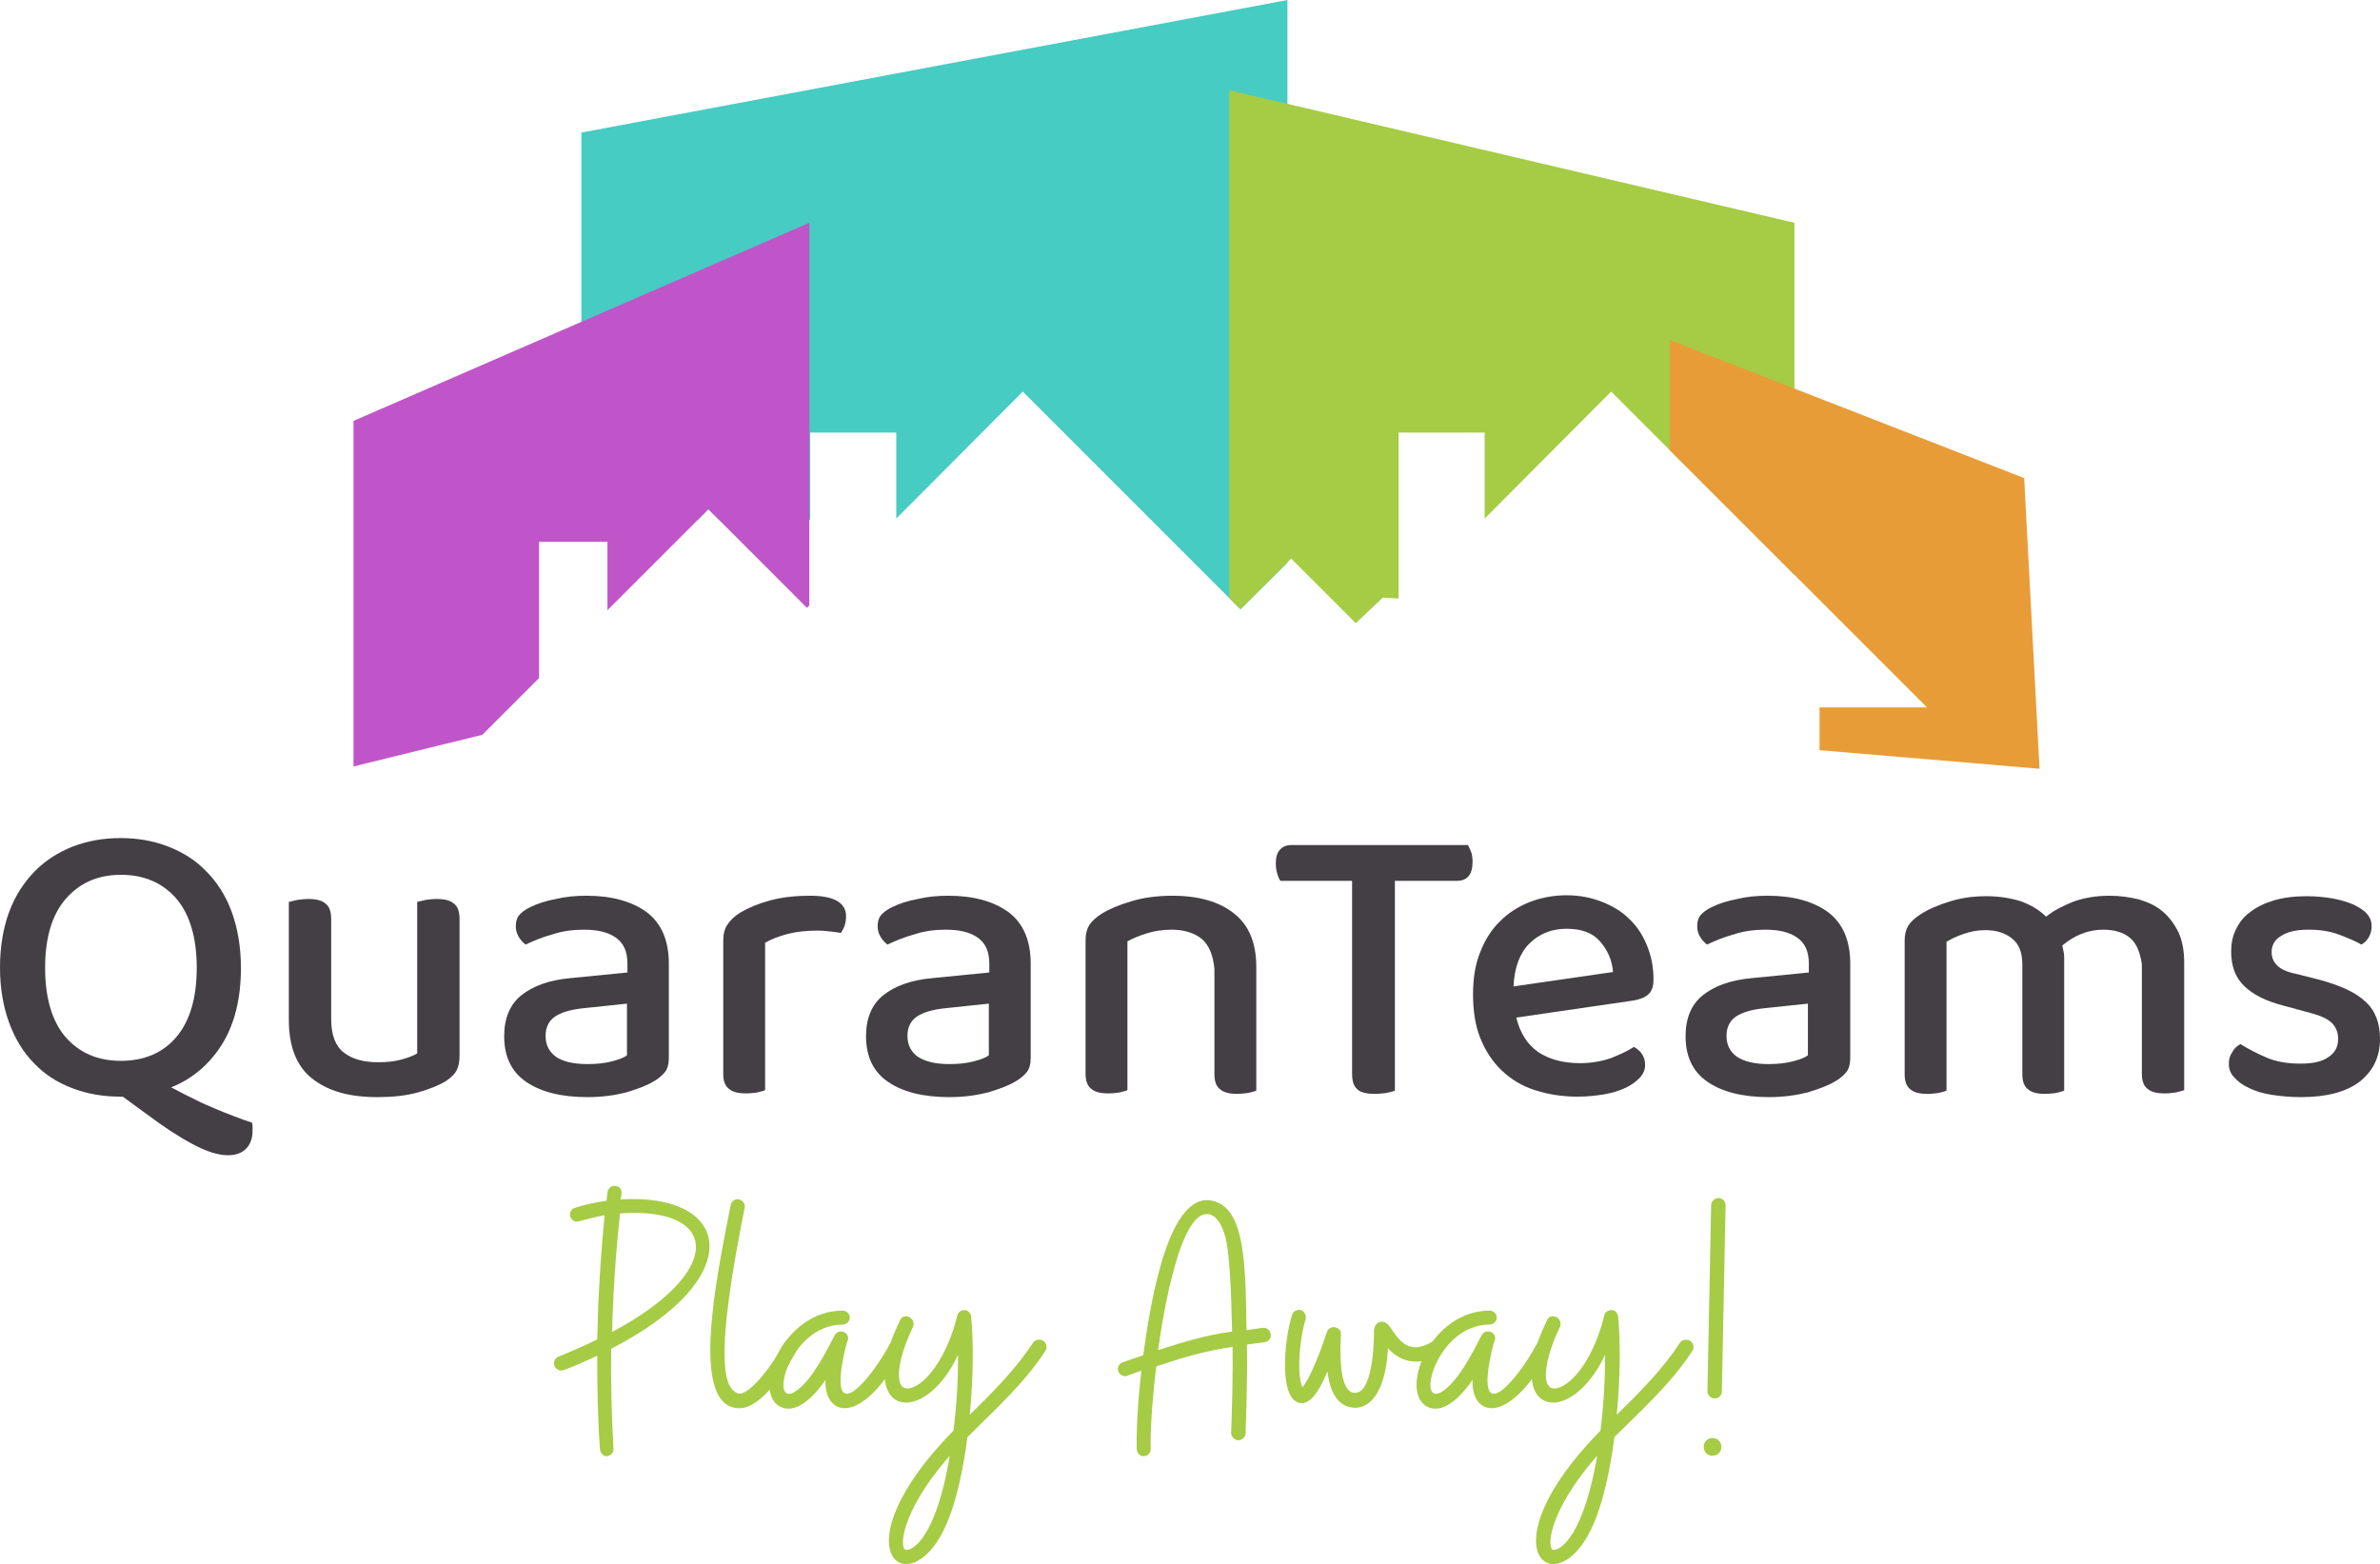 <?xml version="1.0" encoding="utf-8"?>
<!-- Generator: Adobe Illustrator 24.0.2, SVG Export Plug-In . SVG Version: 6.00 Build 0)  -->
<svg version="1.1" id="Layer_1" xmlns="http://www.w3.org/2000/svg" xmlns:xlink="http://www.w3.org/1999/xlink" x="0px" y="0px"
	 viewBox="0 0 511.7 336.3" style="enable-background:new 0 0 511.7 336.3;" xml:space="preserve">
<style type="text/css">
	.st0{fill:#46CCC2;}
	.st1{fill:#C055C9;}
	.st2{fill:#433F44;}
	.st3{fill:#A5CC44;}
	.st4{fill:#E89C38;}
</style>
<g>
	<polygon class="st0" points="152.3,109.5 154.6,111.8 174.2,111.8 174.2,93 192.7,93 192.7,111.5 219.9,84.2 266.7,131 276.8,121 
		276.8,0 125,28.5 125,111.8 150,111.8 	"/>
</g>
<g>
	<polygon class="st1" points="115.9,145.8 115.9,116.5 130.6,116.5 130.6,131.2 152.3,109.5 173.5,130.7 174,130.2 174,47.9 
		76,90.5 76,164.8 103.7,158 	"/>
</g>
<g>
	<g>
		<path class="st2" d="M51.8,208.1c0,6.7-1.4,12.2-4.1,16.5c-2.7,4.3-6.4,7.4-10.9,9.2c1.9,1,3.6,1.9,5.1,2.6c1.5,0.8,3,1.4,4.4,2
			c1.4,0.6,2.7,1.1,4,1.6c1.3,0.5,2.6,1,3.9,1.4c0.1,0.4,0.1,0.7,0.1,1c0,0.3,0,0.5,0,0.7c0,1.7-0.5,3-1.4,3.9
			c-0.9,0.9-2.2,1.4-3.9,1.4c-2.1,0-4.6-0.8-7.6-2.4c-3-1.6-6.2-3.7-9.8-6.4l-5.2-3.8h-0.5c-3.7,0-7.2-0.6-10.3-1.8
			c-3.2-1.2-5.9-2.9-8.2-5.3c-2.3-2.3-4.1-5.2-5.4-8.7c-1.3-3.5-2-7.5-2-12c0-4.5,0.7-8.5,2-12c1.3-3.5,3.2-6.3,5.5-8.7
			c2.3-2.3,5.1-4.1,8.2-5.3c3.2-1.2,6.5-1.8,10.2-1.8c3.7,0,7.1,0.6,10.2,1.8c3.1,1.2,5.9,2.9,8.2,5.3c2.3,2.3,4.2,5.2,5.5,8.7
			C51.1,199.6,51.8,203.6,51.8,208.1z M42.3,208.1c0-6.5-1.5-11.5-4.4-14.9c-3-3.4-6.9-5.1-11.9-5.1c-4.9,0-8.8,1.7-11.8,5.1
			c-3,3.4-4.5,8.4-4.5,14.9c0,6.5,1.5,11.5,4.4,14.9c3,3.4,6.9,5.1,11.9,5.1c5,0,9-1.7,11.9-5.1C40.8,219.6,42.3,214.6,42.3,208.1z"
			/>
		<path class="st2" d="M62.2,193.9c0.4-0.1,1-0.2,1.7-0.4c0.8-0.1,1.6-0.2,2.4-0.2c1.7,0,2.9,0.3,3.7,1c0.8,0.6,1.2,1.7,1.2,3.3
			v21.5c0,3.4,0.9,5.8,2.7,7.2c1.8,1.4,4.2,2.1,7.4,2.1c2,0,3.7-0.2,5.1-0.6c1.4-0.4,2.5-0.8,3.3-1.3v-32.6c0.5-0.1,1.1-0.2,1.8-0.4
			c0.7-0.1,1.5-0.2,2.4-0.2c1.7,0,2.9,0.3,3.7,1c0.8,0.6,1.2,1.7,1.2,3.3v29.4c0,1.3-0.2,2.3-0.6,3.1c-0.4,0.8-1.2,1.6-2.4,2.4
			c-1.5,0.9-3.5,1.7-6,2.4c-2.5,0.7-5.4,1-8.7,1c-6,0-10.6-1.3-14-4c-3.3-2.6-5-6.8-5-12.6V193.9z"/>
		<path class="st2" d="M126.1,192.6c5.4,0,9.7,1.2,12.9,3.5c3.2,2.4,4.8,6.1,4.8,11.1v20.3c0,1.3-0.3,2.4-0.9,3.1
			c-0.6,0.7-1.4,1.4-2.5,2c-1.5,0.9-3.5,1.6-5.8,2.3c-2.4,0.6-5.1,1-8.3,1c-5.6,0-10-1.1-13.2-3.3c-3.2-2.2-4.7-5.5-4.7-9.8
			c0-3.8,1.2-6.8,3.7-8.8c2.5-2,6-3.3,10.7-3.7l12.1-1.2v-1.9c0-2.6-0.8-4.4-2.5-5.6c-1.7-1.2-4-1.7-6.9-1.7c-2.3,0-4.6,0.3-6.7,1
			c-2.2,0.6-4.1,1.4-5.8,2.2c-0.6-0.5-1.1-1-1.5-1.7c-0.4-0.7-0.6-1.4-0.6-2.2c0-1,0.2-1.8,0.7-2.4c0.5-0.6,1.3-1.2,2.3-1.7
			c1.6-0.8,3.5-1.4,5.6-1.8C121.6,192.8,123.8,192.6,126.1,192.6z M126.3,228.8c2,0,3.8-0.2,5.3-0.6c1.5-0.4,2.6-0.8,3.2-1.3v-11.1
			l-9.5,1c-2.7,0.3-4.7,0.9-6,1.8c-1.3,0.9-2,2.3-2,4.1c0,1.9,0.7,3.4,2.2,4.5C120.9,228.2,123.2,228.8,126.3,228.8z"/>
		<path class="st2" d="M164.5,234.4c-0.4,0.2-1,0.3-1.7,0.5c-0.7,0.1-1.5,0.2-2.4,0.2c-1.7,0-2.9-0.3-3.7-1
			c-0.8-0.6-1.2-1.7-1.2-3.2v-28.6c0-1.5,0.3-2.6,0.9-3.5c0.6-0.9,1.5-1.8,2.8-2.6c1.7-1,3.8-1.9,6.4-2.6c2.6-0.7,5.5-1,8.6-1
			c5.1,0,7.7,1.5,7.7,4.4c0,0.7-0.1,1.4-0.3,2c-0.2,0.6-0.5,1.1-0.8,1.6c-0.6-0.1-1.3-0.2-2.2-0.3c-0.9-0.1-1.8-0.2-2.8-0.2
			c-2.3,0-4.4,0.2-6.4,0.7c-1.9,0.5-3.5,1.1-4.9,1.9V234.4z"/>
		<path class="st2" d="M203.9,192.6c5.4,0,9.7,1.2,12.9,3.5c3.2,2.4,4.8,6.1,4.8,11.1v20.3c0,1.3-0.3,2.4-0.9,3.1
			c-0.6,0.7-1.4,1.4-2.5,2c-1.5,0.9-3.5,1.6-5.8,2.3c-2.4,0.6-5.1,1-8.3,1c-5.6,0-10-1.1-13.2-3.3c-3.2-2.2-4.7-5.5-4.7-9.8
			c0-3.8,1.2-6.8,3.7-8.8c2.5-2,6-3.3,10.7-3.7l12.1-1.2v-1.9c0-2.6-0.8-4.4-2.5-5.6c-1.7-1.2-4-1.7-6.9-1.7c-2.3,0-4.6,0.3-6.7,1
			c-2.2,0.6-4.1,1.4-5.8,2.2c-0.6-0.5-1.1-1-1.5-1.7c-0.4-0.7-0.6-1.4-0.6-2.2c0-1,0.2-1.8,0.7-2.4c0.5-0.6,1.3-1.2,2.3-1.7
			c1.6-0.8,3.5-1.4,5.6-1.8C199.4,192.8,201.6,192.6,203.9,192.6z M204.1,228.8c2,0,3.8-0.2,5.3-0.6c1.5-0.4,2.6-0.8,3.2-1.3v-11.1
			l-9.5,1c-2.7,0.3-4.7,0.9-6,1.8c-1.3,0.9-2,2.3-2,4.1c0,1.9,0.7,3.4,2.2,4.5C198.8,228.2,201,228.8,204.1,228.8z"/>
		<path class="st2" d="M258.4,201.9c-1.6-1.3-3.8-2-6.5-2c-2,0-3.8,0.3-5.4,0.8c-1.6,0.5-3,1.1-4.1,1.7v32c-0.4,0.2-1,0.3-1.7,0.5
			c-0.7,0.1-1.5,0.2-2.4,0.2c-1.7,0-2.9-0.3-3.7-1c-0.8-0.6-1.2-1.7-1.2-3.2v-28.8c0-1.3,0.3-2.4,0.8-3.2c0.5-0.8,1.4-1.6,2.6-2.4
			c1.6-1,3.7-1.9,6.4-2.7c2.6-0.8,5.6-1.2,8.9-1.2c5.6,0,10.1,1.3,13.2,3.8c3.2,2.5,4.8,6.3,4.8,11.5v26.6c-0.4,0.2-1,0.3-1.7,0.5
			c-0.8,0.1-1.6,0.2-2.4,0.2c-1.7,0-2.9-0.3-3.7-1c-0.8-0.6-1.2-1.7-1.2-3.2v-22.7C260.8,205.4,260,203.3,258.4,201.9z"/>
		<path class="st2" d="M299.9,189.4v45.1c-0.4,0.2-1,0.3-1.8,0.5c-0.8,0.1-1.6,0.2-2.5,0.2c-1.8,0-3.1-0.3-3.8-1
			c-0.8-0.7-1.1-1.8-1.1-3.4v-41.4h-15.4c-0.3-0.4-0.5-0.9-0.7-1.6c-0.2-0.6-0.3-1.4-0.3-2.2c0-1.3,0.3-2.3,0.9-2.9
			c0.6-0.7,1.4-1,2.5-1h37.9c0.2,0.3,0.4,0.8,0.7,1.5c0.2,0.6,0.3,1.3,0.3,2.1c0,2.7-1.1,4.1-3.4,4.1H299.9z"/>
		<path class="st2" d="M326,218.8c0.8,3.3,2.4,5.8,4.7,7.4c2.4,1.6,5.4,2.4,9,2.4c2.4,0,4.7-0.4,6.7-1.1c2-0.8,3.7-1.6,4.9-2.4
			c1.6,0.9,2.4,2.2,2.4,3.9c0,1-0.4,1.9-1.1,2.7c-0.8,0.8-1.8,1.6-3.1,2.2c-1.3,0.6-2.8,1.1-4.6,1.4c-1.8,0.3-3.7,0.5-5.7,0.5
			c-3.4,0-6.4-0.5-9.2-1.4c-2.8-0.9-5.1-2.3-7.1-4.2c-2-1.9-3.5-4.2-4.6-6.9c-1.1-2.7-1.6-5.9-1.6-9.5c0-3.5,0.5-6.6,1.6-9.2
			c1-2.6,2.5-4.9,4.3-6.6c1.8-1.8,3.9-3.1,6.4-4.1c2.4-0.9,5.1-1.4,7.8-1.4c2.8,0,5.3,0.5,7.6,1.4c2.3,0.9,4.3,2.1,5.9,3.7
			c1.7,1.6,2.9,3.5,3.8,5.7c0.9,2.2,1.4,4.6,1.4,7.2c0,1.5-0.3,2.5-1,3.2c-0.7,0.7-1.7,1.1-3.1,1.4L326,218.8z M336.8,199.7
			c-3.2,0-5.9,1.1-8,3.2c-2.1,2.1-3.2,5.2-3.4,9.2l21.4-3.1c-0.2-2.6-1.2-4.8-2.9-6.7C342.4,200.6,340,199.7,336.8,199.7z"/>
		<path class="st2" d="M380.1,192.6c5.4,0,9.7,1.2,12.9,3.5c3.2,2.4,4.8,6.1,4.8,11.1v20.3c0,1.3-0.3,2.4-0.9,3.1
			c-0.6,0.7-1.4,1.4-2.5,2c-1.5,0.9-3.5,1.6-5.8,2.3c-2.4,0.6-5.1,1-8.3,1c-5.6,0-10-1.1-13.2-3.3c-3.2-2.2-4.7-5.5-4.7-9.8
			c0-3.8,1.2-6.8,3.7-8.8c2.5-2,6-3.3,10.7-3.7l12.1-1.2v-1.9c0-2.6-0.8-4.4-2.5-5.6c-1.7-1.2-4-1.7-6.9-1.7c-2.3,0-4.6,0.3-6.7,1
			c-2.2,0.6-4.1,1.4-5.8,2.2c-0.6-0.5-1.1-1-1.5-1.7c-0.4-0.7-0.6-1.4-0.6-2.2c0-1,0.2-1.8,0.7-2.4c0.5-0.6,1.3-1.2,2.3-1.7
			c1.6-0.8,3.5-1.4,5.6-1.8C375.5,192.8,377.7,192.6,380.1,192.6z M380.2,228.8c2,0,3.8-0.2,5.3-0.6c1.5-0.4,2.6-0.8,3.2-1.3v-11.1
			l-9.5,1c-2.7,0.3-4.7,0.9-6,1.8c-1.3,0.9-2,2.3-2,4.1c0,1.9,0.7,3.4,2.2,4.5C374.9,228.2,377.2,228.8,380.2,228.8z"/>
		<path class="st2" d="M458,201.7c-1.4-1.2-3.4-1.8-5.8-1.8c-1.6,0-3.2,0.3-4.7,0.9c-1.5,0.6-2.8,1.4-4.1,2.5c0.1,0.5,0.2,1,0.3,1.5
			c0.1,0.5,0.1,1,0.1,1.6v28.1c-0.4,0.2-1,0.3-1.7,0.5c-0.8,0.1-1.5,0.2-2.4,0.2c-1.7,0-2.9-0.3-3.7-1c-0.8-0.6-1.2-1.7-1.2-3.2
			v-23.6c0-2.6-0.7-4.4-2.2-5.6c-1.5-1.2-3.4-1.8-5.8-1.8c-1.6,0-3.2,0.3-4.6,0.8c-1.5,0.5-2.7,1.1-3.7,1.7v32
			c-0.4,0.2-1,0.3-1.7,0.5c-0.7,0.1-1.5,0.2-2.4,0.2c-1.7,0-2.9-0.3-3.7-1c-0.8-0.6-1.2-1.7-1.2-3.2v-28.8c0-1.3,0.3-2.4,0.8-3.2
			c0.5-0.8,1.4-1.6,2.6-2.4c1.7-1.1,3.8-2,6.4-2.8c2.6-0.8,5.1-1.1,7.8-1.1c2.7,0,5.2,0.4,7.4,1.1c2.2,0.8,4,1.9,5.4,3.3
			c1.6-1.3,3.6-2.3,5.8-3.2c2.2-0.8,4.8-1.3,7.8-1.3c2.3,0,4.4,0.3,6.4,0.8c2,0.6,3.7,1.4,5.1,2.6c1.4,1.2,2.5,2.7,3.4,4.5
			c0.8,1.8,1.2,4,1.2,6.4v27.5c-0.5,0.2-1.1,0.3-1.8,0.5c-0.7,0.1-1.5,0.2-2.4,0.2c-1.7,0-2.9-0.3-3.7-1c-0.8-0.6-1.2-1.7-1.2-3.2
			v-23.6C460.1,204.8,459.4,202.9,458,201.7z"/>
		<path class="st2" d="M511.7,223.4c0,3.9-1.5,6.9-4.4,9.2c-2.9,2.2-7.1,3.3-12.6,3.3c-2.3,0-4.4-0.2-6.3-0.5
			c-1.9-0.3-3.6-0.8-4.9-1.5c-1.4-0.6-2.4-1.4-3.2-2.3c-0.8-0.9-1.1-1.8-1.1-2.9c0-0.9,0.2-1.7,0.7-2.4c0.4-0.8,1-1.4,1.8-1.8
			c1.6,1,3.5,2,5.6,2.9c2.1,0.9,4.5,1.3,7.3,1.3c2.6,0,4.6-0.4,6-1.4c1.4-0.9,2.1-2.2,2.1-3.9c0-1.5-0.5-2.6-1.4-3.5
			c-1-0.9-2.4-1.5-4.2-2l-5.9-1.6c-4-1-6.9-2.5-8.7-4.3c-1.9-1.8-2.8-4.3-2.8-7.4c0-1.7,0.3-3.3,1-4.7c0.7-1.5,1.7-2.8,3.1-3.8
			c1.4-1.1,3.1-1.9,5.1-2.5c2-0.6,4.4-0.9,7-0.9c2.1,0,4,0.2,5.7,0.5c1.7,0.3,3.2,0.8,4.4,1.3c1.2,0.6,2.2,1.2,2.9,2
			c0.7,0.8,1,1.7,1,2.6c0,0.9-0.2,1.7-0.6,2.4c-0.4,0.7-0.9,1.2-1.6,1.6c-1-0.6-2.6-1.3-4.7-2.1c-2.1-0.8-4.3-1.1-6.7-1.1
			c-2.4,0-4.4,0.4-5.8,1.3c-1.4,0.8-2.1,2-2.1,3.5c0,1.2,0.4,2.1,1.2,2.9c0.8,0.8,2.1,1.4,4.1,1.8l5.1,1.3c4.4,1.2,7.7,2.7,9.8,4.7
			C510.7,217.3,511.7,220,511.7,223.4z"/>
	</g>
</g>
<g>
	<path class="st3" d="M129,311.7c-0.5-6.8-0.6-13.5-0.6-20.2c-0.8,0.4-6.9,3.2-7.7,3.2c-0.6,0-1.2-0.4-1.5-1c-0.3-0.8,0.1-1.7,0.9-2
		c2.9-1.2,5.7-2.4,8.3-3.7c0.2-8.9,0.7-17.8,1.6-26.7c-1.8,0.3-3.7,0.8-5.5,1.3c-0.8,0.3-1.6-0.2-1.9-1c-0.2-0.8,0.2-1.7,1-1.9
		c2.2-0.7,4.5-1.2,6.8-1.5l0.2-1.8c0.1-0.8,0.8-1.5,1.7-1.4s1.5,0.8,1.3,1.7c0,0.5-0.1,0.8-0.2,1.2c23.9-1.5,27.8,16.8-2,32.1
		c-0.1,7.2,0.1,14.4,0.5,21.5c0.1,0.8-0.6,1.6-1.5,1.6h-0.1C129.7,313.1,129.1,312.4,129,311.7z M133.3,260.9
		c-0.9,8.5-1.5,17-1.7,25.5C156,273.4,154.7,259.4,133.3,260.9z"/>
	<path class="st3" d="M157.1,259.1c0.2-0.8,0.9-1.4,1.8-1.2c0.8,0.2,1.4,1,1.2,1.8c-3.1,15.5-4.5,26-4.3,32.1
		c0.1,6.2,1.7,7.2,2.6,7.7c2.1,1.2,7.1-5,10.1-10.5c0.4-0.8,1.3-1.1,2.1-0.7c0.8,0.5,1,1.4,0.6,2.2c-2.2,4.1-7.5,12.3-12.2,12.3
		C148.3,302.8,153.8,275.7,157.1,259.1z"/>
	<path class="st3" d="M181.2,281.8c0.8,0,1.5,0.7,1.5,1.5c0,0.8-0.7,1.5-1.5,1.5c-11.9,0-16.2,19-9.8,14.1c3.2-2.3,6.2-8.2,8-11.7
		c0.4-0.8,1.2-1.1,2-0.8c0.8,0.3,1.2,1.2,0.8,2c-0.5,1.4-0.8,3.1-1.1,4.7c-2.3,13.4,6.2,3.4,10.2-4.1c0.5-0.8,1.4-1,2.1-0.6
		c0.8,0.4,1.1,1.3,0.7,2.1c-9.2,16.8-17,13.8-16.6,6.2c-2.5,3.6-6.6,7.9-10.2,5.5C161.9,298.4,168.6,281.8,181.2,281.8z"/>
	<path class="st3" d="M205,307.6c0.7-5.5,1-11.2,1-16.3c-7.7,16.3-22.4,12.8-12.5-7.4c0.3-0.8,1.2-1.1,2-0.7
		c0.8,0.4,1.1,1.3,0.8,2.1c-3.5,7.2-4.3,13.9-0.7,13.2c3.7-0.8,8.2-7.2,10.2-15.6c0.2-0.8,0.8-1.2,1.6-1.2c0.7,0,1.3,0.6,1.4,1.4
		c0.5,5.1,0.5,12.9-0.3,21.1c4.9-4.8,9.9-9.8,13.6-15.5c0.5-0.7,1.5-0.8,2.2-0.4c0.7,0.5,0.9,1.4,0.5,2.1
		c-4.6,7.1-11,12.8-16.8,18.6c-0.8,6.2-2.3,14.2-5,19.8C195.2,345.1,179.7,333.4,205,307.6z M204.2,313c-4.4,5-6.8,9.1-8.1,11.8
		c-2.2,4.7-2.2,7.3-1.7,8.2C194.9,334,200.9,332.8,204.2,313z"/>
	<path class="st3" d="M244.4,311.6c-0.1-3.7,0.2-9.9,1-16.9c-3.3,1.2-3.2,1.2-3.5,1.2c-0.6,0-1.2-0.4-1.5-1.1
		c-0.2-0.8,0.2-1.6,1-1.9c1.6-0.5,3.1-1.1,4.4-1.5c1.5-11.1,5.5-36.6,15.6-33c6.3,2.2,6.4,13.8,6.6,27.6l3.5-0.5
		c0.8-0.1,1.6,0.5,1.7,1.4c0.2,0.8-0.5,1.6-1.3,1.7l-3.8,0.5c0.1,6.3-0.1,13-0.3,19.1c0,0.8-0.8,1.5-1.6,1.5
		c-0.8-0.1-1.5-0.8-1.5-1.6c0.2-6.2,0.4-12.5,0.3-18.5c-5.4,0.8-9.5,1.9-16.4,4.2c-0.9,7.4-1.3,14-1.2,17.8c0,0.8-0.6,1.5-1.5,1.5
		h-0.1C245.1,313.1,244.4,312.4,244.4,311.6z M264.9,286.3c-0.2-9.6-0.6-17.5-1.5-20.5c-0.7-2.5-1.8-4.2-3.1-4.6
		c-6.5-2.3-10.4,22.3-11.3,29.1C255.2,288.3,259.4,287.1,264.9,286.3z"/>
	<path class="st3" d="M285.4,294.9c-1.1,2.5-3,6.9-5.6,6.8c-5-0.2-3.7-13.8-2-19c0.2-0.8,1.2-1.2,1.9-1c0.8,0.3,1.2,1.2,1,2
		c-1.2,3.7-2,11.5-0.7,14.6c1.9-2.1,4.4-9.2,5.3-11.9c0.2-0.7,1-1.2,1.8-1c0.8,0.2,1.3,0.8,1.2,1.6c-0.2,3.5-0.5,12.6,3.1,12.5
		c4.2-0.2,4-13.3,4-13.4c0.1-1,0.5-1.6,1.2-1.8c0.5-0.2,1.2-0.2,2,0.7c1.7,2.1,3.6,6.9,9.3,3.5c0.8-0.5,1.7-0.2,2.2,0.5
		c0.5,0.7,0.2,1.7-0.5,2.1c-4.4,2.7-8.2,2-11.2-1.2c-0.2,5.2-1.8,12.5-6.9,12.8C287.4,302.7,285.9,298.9,285.4,294.9z"/>
	<path class="st3" d="M320.3,281.8c0.8,0,1.5,0.7,1.5,1.5c0,0.8-0.7,1.5-1.5,1.5c-11.9,0-16.2,19-9.8,14.1c3.2-2.3,6.2-8.2,8-11.7
		c0.4-0.8,1.2-1.1,2-0.8c0.8,0.3,1.2,1.2,0.8,2c-0.5,1.4-0.8,3.1-1.1,4.7c-2.3,13.4,6.2,3.4,10.2-4.1c0.5-0.8,1.4-1,2.1-0.6
		c0.8,0.4,1.1,1.3,0.7,2.1c-9.2,16.8-17,13.8-16.6,6.2c-2.5,3.6-6.6,7.9-10.2,5.5C301.1,298.4,307.7,281.8,320.3,281.8z"/>
	<path class="st3" d="M344.1,307.6c0.7-5.5,1-11.2,1-16.3c-7.7,16.3-22.4,12.8-12.5-7.4c0.3-0.8,1.2-1.1,2-0.7
		c0.8,0.4,1.1,1.3,0.8,2.1c-3.5,7.2-4.3,13.9-0.7,13.2c3.7-0.8,8.2-7.2,10.2-15.6c0.2-0.8,0.8-1.2,1.6-1.2c0.7,0,1.3,0.6,1.4,1.4
		c0.5,5.1,0.5,12.9-0.3,21.1c4.9-4.8,9.9-9.8,13.6-15.5c0.5-0.7,1.5-0.8,2.2-0.4c0.7,0.5,0.9,1.4,0.5,2.1
		c-4.6,7.1-11,12.8-16.8,18.6c-0.8,6.2-2.3,14.2-5,19.8C334.4,345.1,318.8,333.4,344.1,307.6z M343.4,313c-4.4,5-6.8,9.1-8.1,11.8
		c-2.2,4.7-2.2,7.3-1.7,8.2C334,334,340,332.8,343.4,313z"/>
	<path class="st3" d="M366.3,311.1c0-1.1,0.8-1.9,1.9-1.9c1.1,0,1.9,0.8,1.9,1.9c0,1.1-0.8,1.9-1.9,1.9
		C367.2,313.1,366.3,312.2,366.3,311.1z M367.1,299.1l0.8-40c0-0.8,0.8-1.5,1.6-1.5c0.8,0,1.5,0.7,1.5,1.6l-0.8,40
		c0,0.8-0.7,1.5-1.5,1.5h-0.1C367.7,300.6,367.1,299.9,367.1,299.1z M368.3,311.1C368.3,311.1,368.3,311.1,368.3,311.1
		c-0.1-0.1-0.2-0.1-0.2,0H368.3L368.3,311.1z"/>
</g>
<g>
	<polygon class="st3" points="266.7,131 277.6,120.1 291.5,134 297.3,128.5 300.7,128.7 300.7,93 319.2,93 319.2,111.5 346.4,84.2 
		385.8,123.6 385.8,47.9 264.3,19.4 264.3,128.6 	"/>
</g>
<g>
	<polygon class="st4" points="414.3,152.1 391.2,152.1 391.2,161.3 438.5,165.3 435.2,102.8 359,73.1 359,96.8 	"/>
</g>
</svg>
